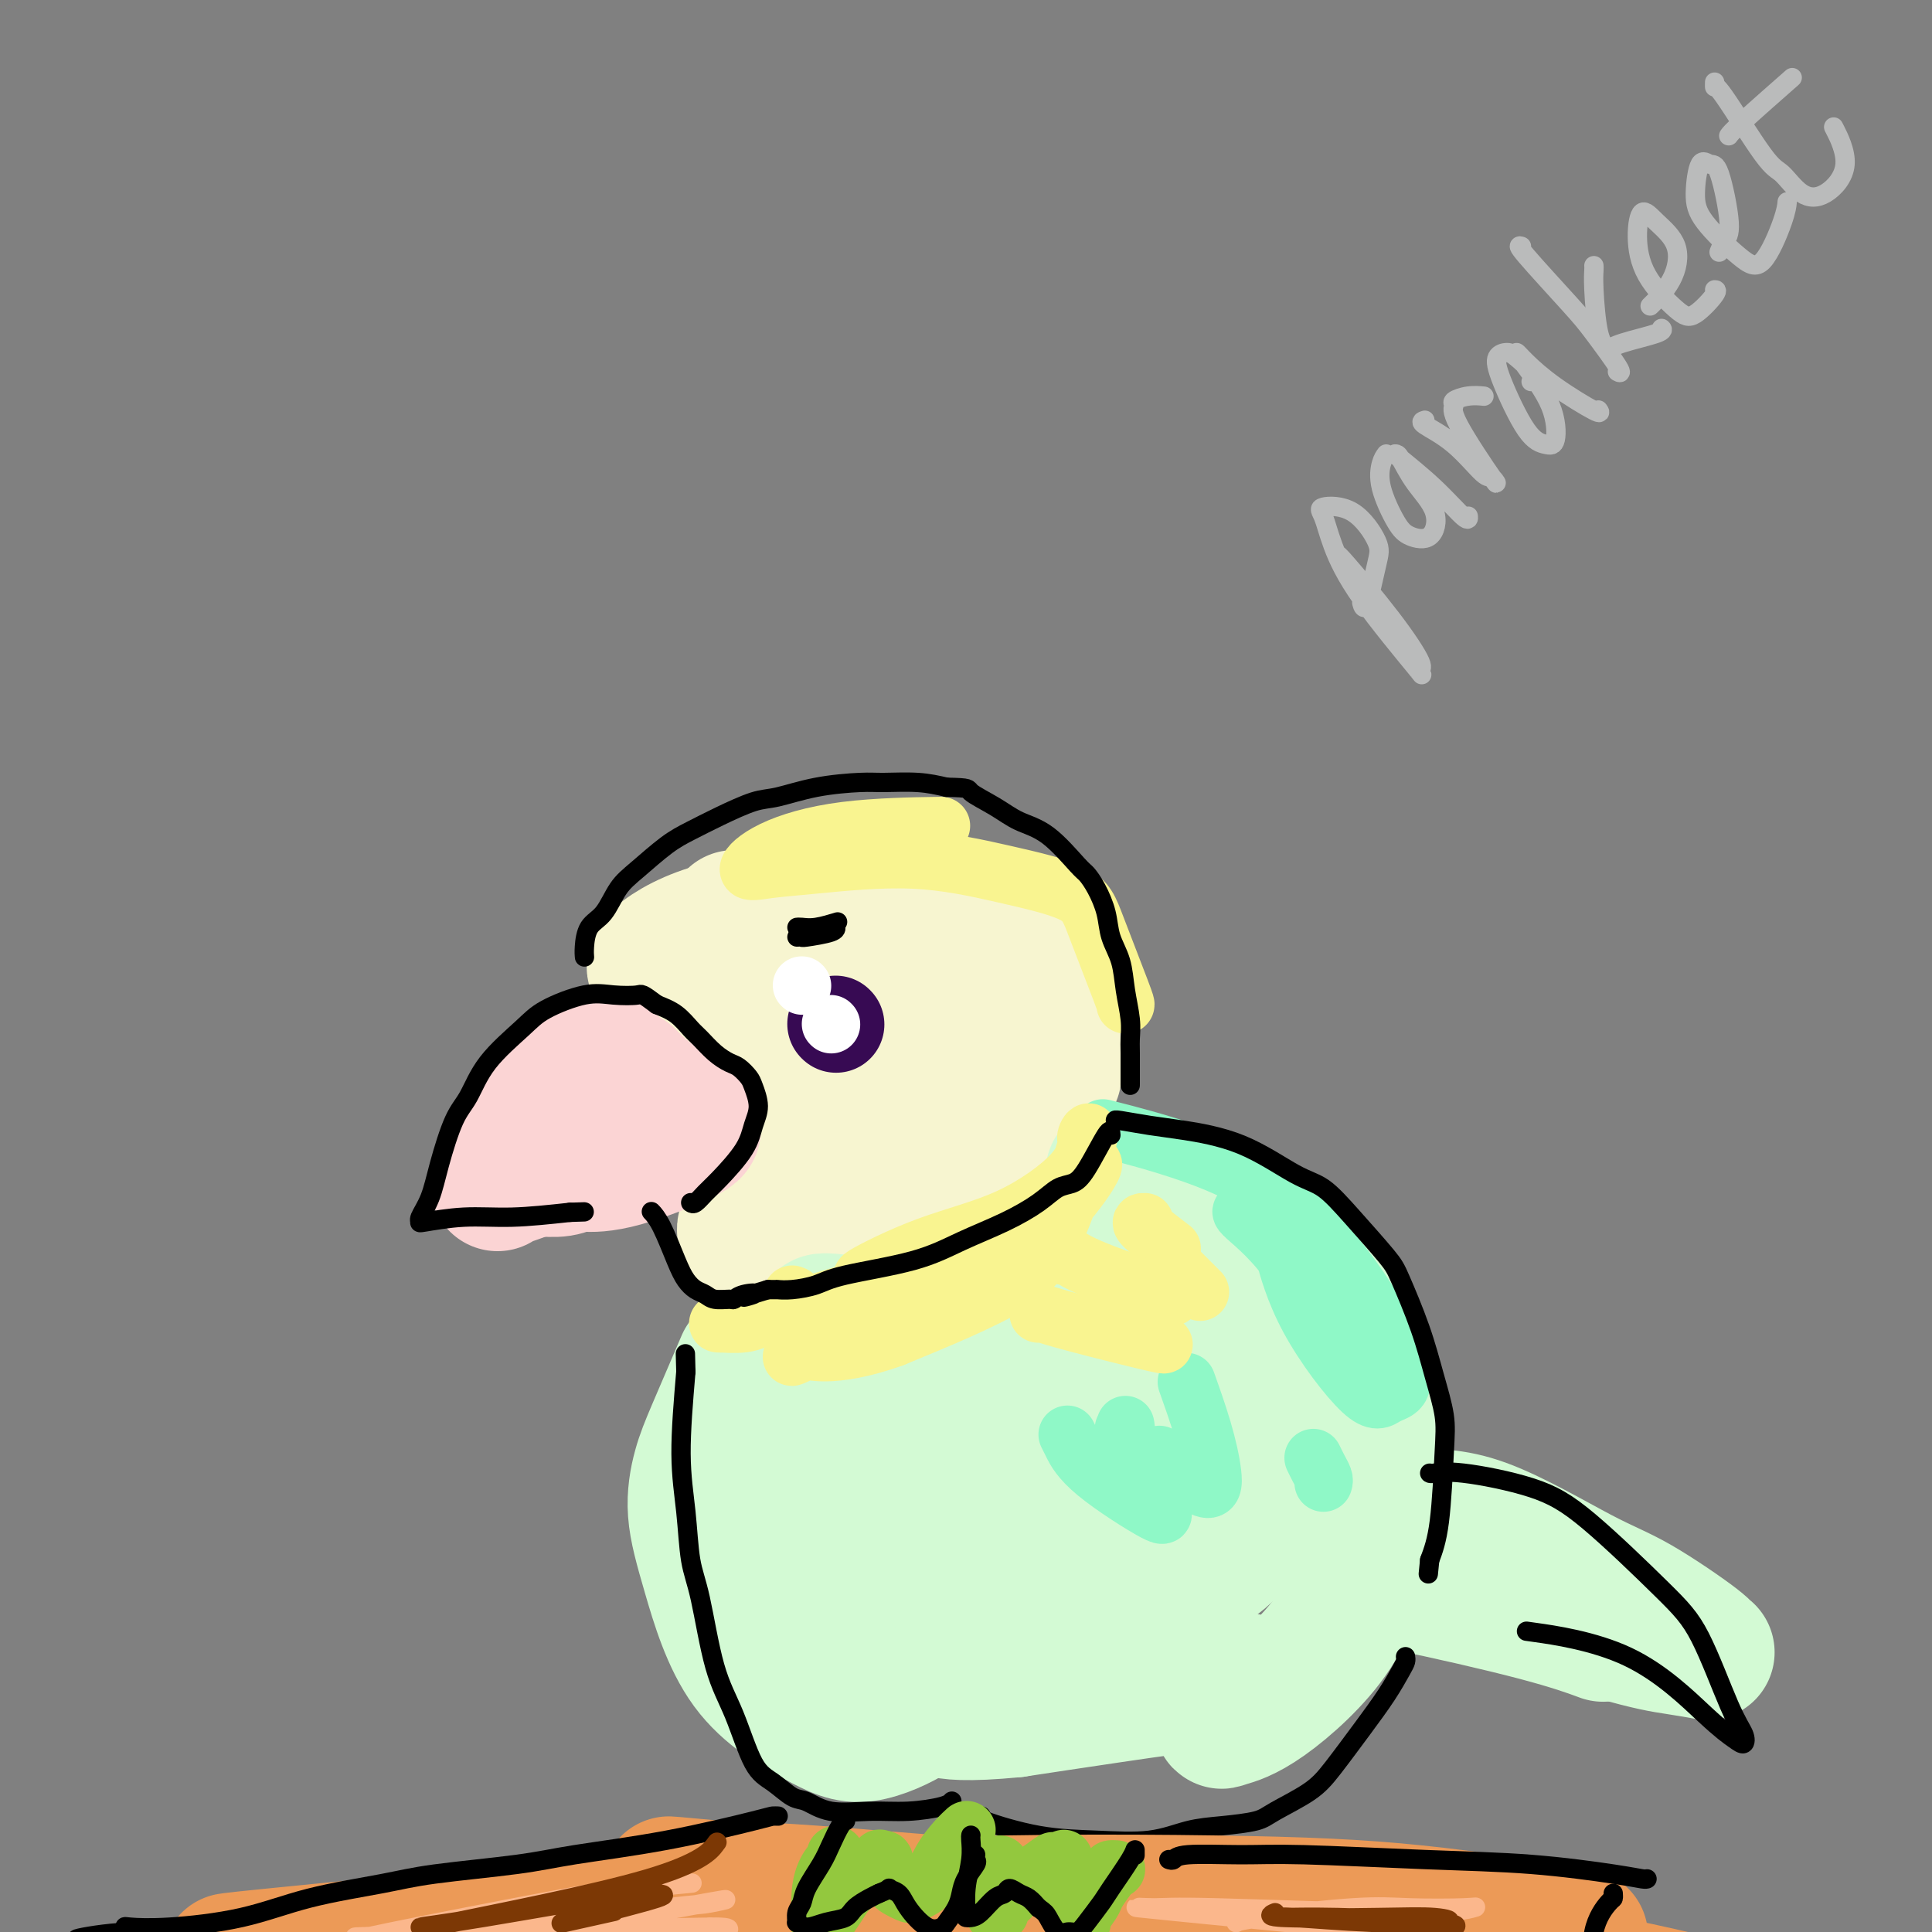 <svg viewBox='0 0 400 400' version='1.1' xmlns='http://www.w3.org/2000/svg' xmlns:xlink='http://www.w3.org/1999/xlink'><rect x="0" y="0" width="400" height="400" fill="#808080" stroke="none"/><g fill='none' stroke='rgb(254,232,89)' stroke-width='4' stroke-linecap='round' stroke-linejoin='round'><path d='M191,234c0.097,0.127 0.195,0.254 0,0c-0.195,-0.254 -0.681,-0.889 1,-1c1.681,-0.111 5.529,0.301 6,3c0.471,2.699 -2.434,7.683 -6,10c-3.566,2.317 -7.791,1.965 -11,-1c-3.209,-2.965 -5.401,-8.545 -6,-13c-0.599,-4.455 0.395,-7.786 5,-11c4.605,-3.214 12.823,-6.312 19,-5c6.177,1.312 10.314,7.033 10,15c-0.314,7.967 -5.080,18.179 -10,24c-4.920,5.821 -9.995,7.250 -16,7c-6.005,-0.250 -12.939,-2.181 -15,-8c-2.061,-5.819 0.753,-15.528 6,-22c5.247,-6.472 12.928,-9.706 16,-11c3.072,-1.294 1.536,-0.647 0,0'/></g>
<g fill='none' stroke='rgb(247,245,208)' stroke-width='28' stroke-linecap='round' stroke-linejoin='round'><path d='M194,227c-0.925,0.297 -1.850,0.594 0,0c1.850,-0.594 6.476,-2.078 11,-3c4.524,-0.922 8.945,-1.282 11,2c2.055,3.282 1.744,10.204 -2,15c-3.744,4.796 -10.923,7.464 -18,9c-7.077,1.536 -14.054,1.939 -19,-1c-4.946,-2.939 -7.861,-9.221 -8,-15c-0.139,-5.779 2.499,-11.054 10,-18c7.501,-6.946 19.866,-15.562 26,-19c6.134,-3.438 6.038,-1.696 6,-1c-0.038,0.696 -0.019,0.348 0,0'/><path d='M174,245c0.442,-0.289 0.884,-0.577 0,0c-0.884,0.577 -3.093,2.021 -6,-1c-2.907,-3.021 -6.514,-10.506 -6,-18c0.514,-7.494 5.147,-14.998 7,-18c1.853,-3.002 0.927,-1.501 0,0'/><path d='M201,203c0.546,-0.222 1.091,-0.443 -1,1c-2.091,1.443 -6.819,4.551 -11,5c-4.181,0.449 -7.817,-1.760 -10,-3c-2.183,-1.240 -2.914,-1.509 -2,-3c0.914,-1.491 3.472,-4.204 9,-6c5.528,-1.796 14.027,-2.676 19,-3c4.973,-0.324 6.421,-0.093 7,0c0.579,0.093 0.290,0.046 0,0'/><path d='M209,203c-0.005,0.072 -0.010,0.144 0,0c0.010,-0.144 0.036,-0.503 -1,-1c-1.036,-0.497 -3.133,-1.133 -5,-2c-1.867,-0.867 -3.503,-1.964 -7,-5c-3.497,-3.036 -8.856,-8.010 -11,-10c-2.144,-1.990 -1.072,-0.995 0,0'/><path d='M152,190c-2.193,3.419 -4.385,6.839 -6,10c-1.615,3.161 -2.651,6.064 -1,8c1.651,1.936 5.989,2.905 9,3c3.011,0.095 4.697,-0.683 10,-3c5.303,-2.317 14.225,-6.174 20,-9c5.775,-2.826 8.404,-4.621 12,-5c3.596,-0.379 8.160,0.658 11,2c2.840,1.342 3.955,2.990 4,6c0.045,3.010 -0.982,7.381 -2,14c-1.018,6.619 -2.029,15.485 -3,21c-0.971,5.515 -1.904,7.679 -2,10c-0.096,2.321 0.644,4.797 -3,7c-3.644,2.203 -11.673,4.132 -19,5c-7.327,0.868 -13.950,0.677 -18,0c-4.050,-0.677 -5.525,-1.838 -7,-3'/><path d='M157,256c-4.391,-0.801 -2.870,-1.304 -1,-6c1.870,-4.696 4.089,-13.584 6,-20c1.911,-6.416 3.515,-10.359 5,-14c1.485,-3.641 2.852,-6.982 3,-9c0.148,-2.018 -0.924,-2.715 -1,-3c-0.076,-0.285 0.843,-0.159 -3,0c-3.843,0.159 -12.448,0.351 -18,0c-5.552,-0.351 -8.051,-1.246 -10,-2c-1.949,-0.754 -3.348,-1.368 -2,-3c1.348,-1.632 5.443,-4.283 11,-6c5.557,-1.717 12.575,-2.502 21,-2c8.425,0.502 18.258,2.289 25,4c6.742,1.711 10.395,3.345 14,5c3.605,1.655 7.163,3.330 9,4c1.837,0.670 1.953,0.334 2,3c0.047,2.666 0.023,8.333 0,14'/><path d='M218,221c0.333,2.833 0.167,1.417 0,0'/></g>
<g fill='none' stroke='rgb(251,212,212)' stroke-width='28' stroke-linecap='round' stroke-linejoin='round'><path d='M125,219c0.166,-0.136 0.332,-0.271 0,0c-0.332,0.271 -1.161,0.949 -4,3c-2.839,2.051 -7.687,5.475 -10,7c-2.313,1.525 -2.089,1.150 -2,1c0.089,-0.150 0.045,-0.075 0,0'/><path d='M103,245c0.006,0.038 0.012,0.077 0,0c-0.012,-0.077 -0.042,-0.269 2,-1c2.042,-0.731 6.156,-2.000 10,-4c3.844,-2.000 7.420,-4.731 9,-6c1.580,-1.269 1.166,-1.077 1,-1c-0.166,0.077 -0.083,0.038 0,0'/><path d='M130,223c0.035,0.046 0.069,0.092 1,1c0.931,0.908 2.758,2.678 5,4c2.242,1.322 4.899,2.197 6,3c1.101,0.803 0.647,1.535 1,2c0.353,0.465 1.512,0.664 -1,2c-2.512,1.336 -8.697,3.808 -13,5c-4.303,1.192 -6.726,1.104 -8,1c-1.274,-0.104 -1.399,-0.224 -2,0c-0.601,0.224 -1.678,0.792 -3,1c-1.322,0.208 -2.891,0.056 -4,0c-1.109,-0.056 -1.760,-0.015 -2,0c-0.240,0.015 -0.069,0.004 0,0c0.069,-0.004 0.034,-0.002 0,0'/></g>
<g fill='none' stroke='rgb(211,250,212)' stroke-width='28' stroke-linecap='round' stroke-linejoin='round'><path d='M242,257c0.111,0.222 0.222,0.444 0,0c-0.222,-0.444 -0.778,-1.556 -1,-2c-0.222,-0.444 -0.111,-0.222 0,0'/><path d='M231,243c-0.480,-0.199 -0.959,-0.398 0,0c0.959,0.398 3.357,1.392 7,5c3.643,3.608 8.532,9.828 11,13c2.468,3.172 2.517,3.294 3,6c0.483,2.706 1.401,7.994 1,11c-0.401,3.006 -2.122,3.730 -4,5c-1.878,1.270 -3.912,3.088 -5,4c-1.088,0.912 -1.229,0.920 -2,2c-0.771,1.080 -2.171,3.231 1,4c3.171,0.769 10.912,0.154 16,0c5.088,-0.154 7.524,0.151 10,0c2.476,-0.151 4.993,-0.757 6,-1c1.007,-0.243 0.503,-0.121 0,0'/><path d='M240,247c0.456,0.499 0.913,0.998 1,1c0.087,0.002 -0.195,-0.492 3,1c3.195,1.492 9.869,4.972 15,8c5.131,3.028 8.721,5.605 13,9c4.279,3.395 9.248,7.606 11,17c1.752,9.394 0.287,23.969 -1,34c-1.287,10.031 -2.394,15.516 -6,21c-3.606,5.484 -9.709,10.965 -14,14c-4.291,3.035 -6.770,3.624 -8,4c-1.230,0.376 -1.212,0.539 -1,0c0.212,-0.539 0.617,-1.782 2,-3c1.383,-1.218 3.743,-2.412 5,-3c1.257,-0.588 1.409,-0.570 1,-1c-0.409,-0.430 -1.379,-1.308 -7,-1c-5.621,0.308 -15.892,1.802 -24,3c-8.108,1.198 -14.054,2.099 -20,3'/><path d='M210,354c-10.143,0.988 -13.500,0.458 -15,0c-1.500,-0.458 -1.143,-0.845 -1,-1c0.143,-0.155 0.071,-0.077 0,0'/><path d='M184,330c-0.069,-0.251 -0.138,-0.502 0,0c0.138,0.502 0.482,1.756 0,-1c-0.482,-2.756 -1.789,-9.522 -3,-15c-1.211,-5.478 -2.326,-9.667 -3,-12c-0.674,-2.333 -0.907,-2.809 -1,-3c-0.093,-0.191 -0.047,-0.095 0,0'/><path d='M168,289c0.103,0.020 0.206,0.040 0,0c-0.206,-0.040 -0.723,-0.139 0,1c0.723,1.139 2.684,3.516 5,12c2.316,8.484 4.985,23.074 7,31c2.015,7.926 3.374,9.187 7,12c3.626,2.813 9.518,7.177 16,4c6.482,-3.177 13.553,-13.894 18,-21c4.447,-7.106 6.271,-10.602 7,-12c0.729,-1.398 0.365,-0.699 0,0'/><path d='M199,294c-0.147,-0.082 -0.294,-0.164 -1,0c-0.706,0.164 -1.972,0.572 -3,0c-1.028,-0.572 -1.819,-2.126 3,-7c4.819,-4.874 15.249,-13.067 21,-17c5.751,-3.933 6.822,-3.606 8,-4c1.178,-0.394 2.461,-1.508 1,-1c-1.461,0.508 -5.667,2.639 -12,5c-6.333,2.361 -14.793,4.954 -19,6c-4.207,1.046 -4.162,0.547 -3,0c1.162,-0.547 3.440,-1.142 9,-2c5.560,-0.858 14.403,-1.980 19,-2c4.597,-0.020 4.950,1.061 5,2c0.050,0.939 -0.203,1.736 -2,3c-1.797,1.264 -5.138,2.994 -11,3c-5.862,0.006 -14.246,-1.713 -21,-3c-6.754,-1.287 -11.877,-2.144 -17,-3'/><path d='M176,274c-7.092,-0.964 -5.822,-0.374 -6,0c-0.178,0.374 -1.802,0.531 -3,5c-1.198,4.469 -1.969,13.251 -3,24c-1.031,10.749 -2.323,23.467 -2,32c0.323,8.533 2.262,12.883 4,16c1.738,3.117 3.274,5.001 6,3c2.726,-2.001 6.642,-7.886 10,-13c3.358,-5.114 6.156,-9.458 13,-17c6.844,-7.542 17.732,-18.284 26,-24c8.268,-5.716 13.914,-6.407 20,-7c6.086,-0.593 12.611,-1.088 14,5c1.389,6.088 -2.360,18.758 -6,26c-3.640,7.242 -7.172,9.054 -11,11c-3.828,1.946 -7.954,4.024 -10,3c-2.046,-1.024 -2.013,-5.150 2,-10c4.013,-4.850 12.007,-10.425 20,-16'/><path d='M250,312c5.326,-3.341 8.640,-3.694 9,-1c0.360,2.694 -2.233,8.433 -7,12c-4.767,3.567 -11.706,4.960 -14,1c-2.294,-3.960 0.059,-13.274 1,-17c0.941,-3.726 0.471,-1.863 0,0'/><path d='M279,309c-0.209,-0.097 -0.417,-0.194 0,0c0.417,0.194 1.460,0.677 2,1c0.540,0.323 0.578,0.484 1,1c0.422,0.516 1.228,1.385 3,2c1.772,0.615 4.511,0.974 8,1c3.489,0.026 7.729,-0.280 14,2c6.271,2.280 14.575,7.148 20,10c5.425,2.852 7.973,3.690 12,6c4.027,2.310 9.533,6.094 12,8c2.467,1.906 1.897,1.935 2,2c0.103,0.065 0.881,0.167 0,0c-0.881,-0.167 -3.422,-0.601 -6,-1c-2.578,-0.399 -5.194,-0.761 -13,-3c-7.806,-2.239 -20.802,-6.354 -26,-8c-5.198,-1.646 -2.599,-0.823 0,0'/><path d='M279,326c-0.252,-0.077 -0.504,-0.153 1,0c1.504,0.153 4.764,0.536 12,2c7.236,1.464 18.448,4.010 26,6c7.552,1.990 11.443,3.426 13,4c1.557,0.574 0.778,0.287 0,0'/><path d='M217,348c0.119,0.030 0.238,0.059 -1,0c-1.238,-0.059 -3.832,-0.208 -6,0c-2.168,0.208 -3.910,0.773 -7,0c-3.090,-0.773 -7.528,-2.883 -12,-5c-4.472,-2.117 -8.978,-4.242 -12,-6c-3.022,-1.758 -4.561,-3.148 -7,-6c-2.439,-2.852 -5.777,-7.167 -8,-13c-2.223,-5.833 -3.329,-13.186 -4,-18c-0.671,-4.814 -0.906,-7.090 -1,-8c-0.094,-0.910 -0.047,-0.455 0,0'/><path d='M154,282c-2.240,5.214 -4.481,10.428 -6,14c-1.519,3.572 -2.317,5.501 -3,8c-0.683,2.499 -1.252,5.566 -1,9c0.252,3.434 1.324,7.233 3,13c1.676,5.767 3.955,13.500 8,19c4.045,5.500 9.857,8.766 14,11c4.143,2.234 6.617,3.434 10,3c3.383,-0.434 7.676,-2.503 10,-4c2.324,-1.497 2.678,-2.423 1,-3c-1.678,-0.577 -5.388,-0.804 -10,-2c-4.612,-1.196 -10.126,-3.360 -14,-6c-3.874,-2.640 -6.107,-5.754 -7,-7c-0.893,-1.246 -0.447,-0.623 0,0'/></g>
<g fill='none' stroke='rgb(143,248,199)' stroke-width='12' stroke-linecap='round' stroke-linejoin='round'><path d='M230,234c-1.436,-0.364 -2.873,-0.728 0,0c2.873,0.728 10.054,2.548 17,5c6.946,2.452 13.656,5.534 20,11c6.344,5.466 12.321,13.315 16,19c3.679,5.685 5.058,9.207 6,12c0.942,2.793 1.446,4.859 1,6c-0.446,1.141 -1.843,1.358 -3,2c-1.157,0.642 -2.073,1.708 -5,-1c-2.927,-2.708 -7.865,-9.191 -11,-15c-3.135,-5.809 -4.467,-10.946 -5,-13c-0.533,-2.054 -0.266,-1.027 0,0'/><path d='M258,251c-0.863,-0.286 -1.726,-0.571 0,1c1.726,1.571 6.042,5.000 10,11c3.958,6.000 7.560,14.571 9,18c1.440,3.429 0.720,1.714 0,0'/><path d='M274,307c0.083,-0.256 0.167,-0.512 0,-1c-0.167,-0.488 -0.583,-1.208 -1,-2c-0.417,-0.792 -0.833,-1.655 -1,-2c-0.167,-0.345 -0.083,-0.173 0,0'/><path d='M246,287c-0.280,-0.783 -0.560,-1.567 0,0c0.560,1.567 1.959,5.483 3,9c1.041,3.517 1.722,6.633 2,9c0.278,2.367 0.152,3.983 -2,3c-2.152,-0.983 -6.329,-4.567 -8,-6c-1.671,-1.433 -0.835,-0.717 0,0'/><path d='M233,295c0.101,0.540 0.202,1.079 0,1c-0.202,-0.079 -0.708,-0.778 0,1c0.708,1.778 2.628,6.033 4,9c1.372,2.967 2.196,4.648 3,6c0.804,1.352 1.588,2.376 -1,1c-2.588,-1.376 -8.549,-5.152 -12,-8c-3.451,-2.848 -4.391,-4.767 -5,-6c-0.609,-1.233 -0.888,-1.781 -1,-2c-0.112,-0.219 -0.056,-0.110 0,0'/></g>
<g fill='none' stroke='rgb(249,244,144)' stroke-width='12' stroke-linecap='round' stroke-linejoin='round'><path d='M226,241c0.294,-0.070 0.587,-0.139 0,1c-0.587,1.139 -2.055,3.487 -5,7c-2.945,3.513 -7.367,8.191 -14,11c-6.633,2.809 -15.478,3.750 -20,4c-4.522,0.250 -4.722,-0.192 -6,0c-1.278,0.192 -3.635,1.018 -2,0c1.635,-1.018 7.261,-3.880 13,-6c5.739,-2.120 11.589,-3.498 17,-6c5.411,-2.502 10.383,-6.127 13,-9c2.617,-2.873 2.880,-4.992 3,-6c0.120,-1.008 0.097,-0.904 0,-1c-0.097,-0.096 -0.269,-0.393 0,-1c0.269,-0.607 0.979,-1.523 0,2c-0.979,3.523 -3.648,11.487 -6,17c-2.352,5.513 -4.386,8.575 -10,12c-5.614,3.425 -14.807,7.212 -24,11'/><path d='M185,277c-6.656,2.420 -11.296,2.970 -14,3c-2.704,0.030 -3.470,-0.462 -5,0c-1.530,0.462 -3.822,1.876 0,0c3.822,-1.876 13.760,-7.044 19,-10c5.240,-2.956 5.783,-3.702 6,-4c0.217,-0.298 0.109,-0.149 0,0'/><path d='M237,253c-0.556,-0.022 -1.111,-0.044 0,1c1.111,1.044 3.889,3.156 5,4c1.111,0.844 0.556,0.422 0,0'/><path d='M243,262c-0.022,-0.022 -0.044,-0.044 1,1c1.044,1.044 3.156,3.156 4,4c0.844,0.844 0.422,0.422 0,0'/><path d='M220,260c0.161,-0.190 0.321,-0.381 1,0c0.679,0.381 1.875,1.333 6,3c4.125,1.667 11.179,4.048 14,5c2.821,0.952 1.411,0.476 0,0'/><path d='M215,272c0.107,-0.105 0.214,-0.211 1,0c0.786,0.211 2.252,0.737 7,2c4.748,1.263 12.778,3.263 16,4c3.222,0.737 1.635,0.211 1,0c-0.635,-0.211 -0.317,-0.105 0,0'/><path d='M164,268c0.456,0.144 0.911,0.288 0,1c-0.911,0.712 -3.189,1.992 -5,3c-1.811,1.008 -3.157,1.744 -5,2c-1.843,0.256 -4.185,0.032 -5,0c-0.815,-0.032 -0.102,0.127 1,0c1.102,-0.127 2.594,-0.539 5,-1c2.406,-0.461 5.725,-0.970 13,-3c7.275,-2.030 18.507,-5.580 23,-7c4.493,-1.420 2.246,-0.710 0,0'/><path d='M233,208c0.075,0.017 0.149,0.035 -1,-3c-1.149,-3.035 -3.522,-9.122 -5,-13c-1.478,-3.878 -2.060,-5.548 -5,-7c-2.940,-1.452 -8.237,-2.687 -14,-4c-5.763,-1.313 -11.991,-2.703 -19,-3c-7.009,-0.297 -14.800,0.499 -20,1c-5.200,0.501 -7.811,0.709 -10,1c-2.189,0.291 -3.957,0.666 -4,0c-0.043,-0.666 1.638,-2.375 5,-4c3.362,-1.625 8.405,-3.168 15,-4c6.595,-0.832 14.741,-0.952 18,-1c3.259,-0.048 1.629,-0.024 0,0'/></g>
<g fill='none' stroke='rgb(55,10,83)' stroke-width='20' stroke-linecap='round' stroke-linejoin='round'><path d='M173,212c0.000,0.000 0.100,0.100 0.1,0.1'/></g>
<g fill='none' stroke='rgb(255,255,255)' stroke-width='12' stroke-linecap='round' stroke-linejoin='round'><path d='M166,204c0.000,0.000 0.100,0.100 0.1,0.1'/><path d='M172,212c0.000,0.000 0.100,0.100 0.1,0.1'/></g>
<g fill='none' stroke='rgb(0,0,0)' stroke-width='4' stroke-linecap='round' stroke-linejoin='round'><path d='M165,194c0.453,-0.022 0.906,-0.045 1,0c0.094,0.045 -0.171,0.156 1,0c1.171,-0.156 3.777,-0.581 5,-1c1.223,-0.419 1.064,-0.834 1,-1c-0.064,-0.166 -0.032,-0.083 0,0'/><path d='M173,191c0.370,-0.113 0.740,-0.226 0,0c-0.740,0.226 -2.590,0.793 -4,1c-1.410,0.207 -2.380,0.056 -3,0c-0.620,-0.056 -0.892,-0.016 -1,0c-0.108,0.016 -0.054,0.008 0,0'/><path d='M121,198c0.011,0.120 0.022,0.241 0,0c-0.022,-0.241 -0.077,-0.842 0,-2c0.077,-1.158 0.284,-2.873 1,-4c0.716,-1.127 1.940,-1.666 3,-3c1.060,-1.334 1.957,-3.462 3,-5c1.043,-1.538 2.232,-2.486 4,-4c1.768,-1.514 4.115,-3.595 6,-5c1.885,-1.405 3.308,-2.134 5,-3c1.692,-0.866 3.653,-1.868 6,-3c2.347,-1.132 5.079,-2.394 7,-3c1.921,-0.606 3.030,-0.555 5,-1c1.970,-0.445 4.801,-1.384 8,-2c3.199,-0.616 6.765,-0.907 9,-1c2.235,-0.093 3.140,0.014 5,0c1.860,-0.014 4.674,-0.147 7,0c2.326,0.147 4.163,0.573 6,1'/><path d='M196,163c5.068,0.087 4.237,0.303 5,1c0.763,0.697 3.121,1.873 5,3c1.879,1.127 3.280,2.204 5,3c1.720,0.796 3.760,1.310 6,3c2.240,1.690 4.679,4.555 6,6c1.321,1.445 1.524,1.469 2,2c0.476,0.531 1.227,1.568 2,3c0.773,1.432 1.570,3.261 2,5c0.430,1.739 0.493,3.390 1,5c0.507,1.610 1.456,3.179 2,5c0.544,1.821 0.682,3.894 1,6c0.318,2.106 0.817,4.247 1,6c0.183,1.753 0.049,3.119 0,4c-0.049,0.881 -0.013,1.276 0,3c0.013,1.724 0.004,4.778 0,6c-0.004,1.222 -0.002,0.611 0,0'/><path d='M230,235c-0.042,-0.705 -0.084,-1.410 -1,0c-0.916,1.410 -2.706,4.936 -4,7c-1.294,2.064 -2.093,2.666 -3,3c-0.907,0.334 -1.921,0.399 -3,1c-1.079,0.601 -2.224,1.736 -4,3c-1.776,1.264 -4.182,2.657 -7,4c-2.818,1.343 -6.049,2.637 -9,4c-2.951,1.363 -5.621,2.796 -10,4c-4.379,1.204 -10.466,2.179 -14,3c-3.534,0.821 -4.515,1.488 -6,2c-1.485,0.512 -3.473,0.869 -5,1c-1.527,0.131 -2.594,0.035 -3,0c-0.406,-0.035 -0.150,-0.009 0,0c0.150,0.009 0.194,0.003 0,0c-0.194,-0.003 -0.627,-0.001 -1,0c-0.373,0.001 -0.687,0.000 -1,0'/><path d='M159,267c-8.170,2.409 -4.094,1.431 -3,1c1.094,-0.431 -0.795,-0.315 -2,0c-1.205,0.315 -1.726,0.828 -2,1c-0.274,0.172 -0.300,0.002 -1,0c-0.700,-0.002 -2.073,0.162 -3,0c-0.927,-0.162 -1.406,-0.652 -2,-1c-0.594,-0.348 -1.301,-0.556 -2,-1c-0.699,-0.444 -1.389,-1.124 -2,-2c-0.611,-0.876 -1.145,-1.947 -2,-4c-0.855,-2.053 -2.033,-5.086 -3,-7c-0.967,-1.914 -1.722,-2.708 -2,-3c-0.278,-0.292 -0.079,-0.084 0,0c0.079,0.084 0.040,0.042 0,0'/><path d='M143,249c0.250,0.175 0.500,0.350 1,0c0.500,-0.350 1.249,-1.226 2,-2c0.751,-0.774 1.505,-1.447 3,-3c1.495,-1.553 3.733,-3.987 5,-6c1.267,-2.013 1.563,-3.604 2,-5c0.437,-1.396 1.016,-2.597 1,-4c-0.016,-1.403 -0.626,-3.008 -1,-4c-0.374,-0.992 -0.513,-1.372 -1,-2c-0.487,-0.628 -1.323,-1.504 -2,-2c-0.677,-0.496 -1.195,-0.612 -2,-1c-0.805,-0.388 -1.898,-1.049 -3,-2c-1.102,-0.951 -2.213,-2.193 -3,-3c-0.787,-0.807 -1.250,-1.179 -2,-2c-0.750,-0.821 -1.786,-2.092 -3,-3c-1.214,-0.908 -2.607,-1.454 -4,-2'/><path d='M136,208c-3.299,-2.474 -3.047,-2.160 -4,-2c-0.953,0.160 -3.112,0.164 -5,0c-1.888,-0.164 -3.506,-0.497 -6,0c-2.494,0.497 -5.864,1.826 -8,3c-2.136,1.174 -3.037,2.195 -5,4c-1.963,1.805 -4.987,4.394 -7,7c-2.013,2.606 -3.016,5.231 -4,7c-0.984,1.769 -1.948,2.684 -3,5c-1.052,2.316 -2.193,6.033 -3,9c-0.807,2.967 -1.279,5.183 -2,7c-0.721,1.817 -1.689,3.234 -2,4c-0.311,0.766 0.035,0.882 0,1c-0.035,0.118 -0.453,0.238 1,0c1.453,-0.238 4.776,-0.833 8,-1c3.224,-0.167 6.350,0.095 10,0c3.650,-0.095 7.825,-0.548 12,-1'/><path d='M118,251c5.167,-0.167 2.583,-0.083 0,0'/><path d='M231,232c-0.121,-0.095 -0.242,-0.191 1,0c1.242,0.191 3.846,0.667 6,1c2.154,0.333 3.857,0.521 7,1c3.143,0.479 7.724,1.248 12,3c4.276,1.752 8.246,4.487 11,6c2.754,1.513 4.292,1.804 6,3c1.708,1.196 3.588,3.296 6,6c2.412,2.704 5.358,6.010 7,8c1.642,1.990 1.982,2.663 3,5c1.018,2.337 2.715,6.339 4,10c1.285,3.661 2.156,6.981 3,10c0.844,3.019 1.659,5.737 2,8c0.341,2.263 0.207,4.071 0,8c-0.207,3.929 -0.488,9.980 -1,14c-0.512,4.020 -1.256,6.010 -2,8'/><path d='M296,323c-0.500,5.000 -0.250,2.500 0,0'/><path d='M296,305c0.099,0.061 0.198,0.121 1,0c0.802,-0.121 2.305,-0.425 6,0c3.695,0.425 9.580,1.579 14,3c4.420,1.421 7.374,3.108 12,7c4.626,3.892 10.925,9.989 15,14c4.075,4.011 5.924,5.935 8,10c2.076,4.065 4.377,10.272 6,14c1.623,3.728 2.569,4.976 3,6c0.431,1.024 0.347,1.822 0,2c-0.347,0.178 -0.958,-0.264 -2,-1c-1.042,-0.736 -2.517,-1.764 -6,-5c-3.483,-3.236 -8.976,-8.679 -16,-12c-7.024,-3.321 -15.578,-4.520 -19,-5c-3.422,-0.480 -1.711,-0.240 0,0'/><path d='M291,343c0.052,0.306 0.103,0.612 0,1c-0.103,0.388 -0.362,0.858 -1,2c-0.638,1.142 -1.655,2.957 -3,5c-1.345,2.043 -3.017,4.316 -5,7c-1.983,2.684 -4.275,5.780 -6,8c-1.725,2.220 -2.882,3.563 -5,5c-2.118,1.437 -5.198,2.967 -7,4c-1.802,1.033 -2.325,1.569 -4,2c-1.675,0.431 -4.500,0.755 -7,1c-2.500,0.245 -4.675,0.409 -7,1c-2.325,0.591 -4.801,1.608 -8,2c-3.199,0.392 -7.119,0.157 -11,0c-3.881,-0.157 -7.721,-0.238 -12,-1c-4.279,-0.762 -8.998,-2.205 -11,-3c-2.002,-0.795 -1.286,-0.941 -1,-1c0.286,-0.059 0.143,-0.029 0,0'/><path d='M197,373c0.064,-0.082 0.129,-0.164 0,0c-0.129,0.164 -0.450,0.573 -2,1c-1.550,0.427 -4.329,0.874 -7,1c-2.671,0.126 -5.235,-0.067 -8,0c-2.765,0.067 -5.730,0.393 -8,0c-2.270,-0.393 -3.846,-1.506 -5,-2c-1.154,-0.494 -1.887,-0.371 -3,-1c-1.113,-0.629 -2.605,-2.012 -4,-3c-1.395,-0.988 -2.692,-1.582 -4,-4c-1.308,-2.418 -2.626,-6.659 -4,-10c-1.374,-3.341 -2.803,-5.781 -4,-10c-1.197,-4.219 -2.160,-10.216 -3,-14c-0.840,-3.784 -1.555,-5.354 -2,-8c-0.445,-2.646 -0.620,-6.366 -1,-10c-0.380,-3.634 -0.966,-7.181 -1,-12c-0.034,-4.819 0.483,-10.909 1,-17'/><path d='M142,284c-0.167,-6.500 -0.083,-3.250 0,0'/></g>
<g fill='none' stroke='rgb(236,154,87)' stroke-width='28' stroke-linecap='round' stroke-linejoin='round'><path d='M233,398c1.279,-0.244 2.558,-0.489 0,0c-2.558,0.489 -8.954,1.710 -17,2c-8.046,0.290 -17.743,-0.353 -32,-1c-14.257,-0.647 -33.076,-1.299 -48,-1c-14.924,0.299 -25.954,1.549 -40,3c-14.046,1.451 -31.109,3.103 -40,4c-8.891,0.897 -9.610,1.038 -8,1c1.610,-0.038 5.549,-0.255 15,-1c9.451,-0.745 24.415,-2.018 44,-4c19.585,-1.982 43.792,-4.674 70,-6c26.208,-1.326 54.418,-1.285 74,-1c19.582,0.285 30.537,0.814 42,2c11.463,1.186 23.433,3.029 29,4c5.567,0.971 4.729,1.069 5,1c0.271,-0.069 1.649,-0.305 -8,-1c-9.649,-0.695 -30.324,-1.847 -51,-3'/><path d='M268,397c-18.222,-0.805 -34.279,-0.816 -57,0c-22.721,0.816 -52.108,2.460 -70,4c-17.892,1.540 -24.291,2.976 -32,4c-7.709,1.024 -16.728,1.637 -13,2c3.728,0.363 20.204,0.474 35,0c14.796,-0.474 27.914,-1.535 53,-2c25.086,-0.465 62.141,-0.333 86,0c23.859,0.333 34.521,0.868 48,3c13.479,2.132 29.774,5.860 38,8c8.226,2.140 8.382,2.692 9,3c0.618,0.308 1.697,0.371 -8,0c-9.697,-0.371 -30.170,-1.177 -46,-2c-15.830,-0.823 -27.016,-1.664 -43,-3c-15.984,-1.336 -36.765,-3.167 -51,-4c-14.235,-0.833 -21.924,-0.666 -30,-1c-8.076,-0.334 -16.538,-1.167 -25,-2'/><path d='M162,407c-33.287,-2.518 -15.004,-2.813 -9,-3c6.004,-0.187 -0.269,-0.267 -2,-1c-1.731,-0.733 1.082,-2.119 7,-3c5.918,-0.881 14.941,-1.255 26,-1c11.059,0.255 24.155,1.140 34,2c9.845,0.860 16.441,1.696 25,2c8.559,0.304 19.081,0.077 25,0c5.919,-0.077 7.234,-0.005 8,0c0.766,0.005 0.982,-0.057 1,0c0.018,0.057 -0.162,0.233 -4,0c-3.838,-0.233 -11.333,-0.875 -19,-2c-7.667,-1.125 -15.505,-2.732 -26,-4c-10.495,-1.268 -23.648,-2.195 -34,-3c-10.352,-0.805 -17.902,-1.486 -25,-2c-7.098,-0.514 -13.742,-0.861 -17,-1c-3.258,-0.139 -3.129,-0.069 -3,0'/><path d='M149,391c-19.973,-1.850 -6.404,-0.473 -1,0c5.404,0.473 2.644,0.044 2,0c-0.644,-0.044 0.827,0.297 5,1c4.173,0.703 11.046,1.768 17,2c5.954,0.232 10.988,-0.369 18,0c7.012,0.369 16.003,1.707 25,3c8.997,1.293 17.999,2.540 25,3c7.001,0.460 12.000,0.131 14,0c2.000,-0.131 1.000,-0.066 0,0'/></g>
<g fill='none' stroke='rgb(147,200,62)' stroke-width='12' stroke-linecap='round' stroke-linejoin='round'><path d='M207,386c0.116,0.906 0.232,1.812 0,3c-0.232,1.188 -0.811,2.657 -1,4c-0.189,1.343 0.013,2.560 0,3c-0.013,0.440 -0.240,0.102 0,0c0.240,-0.102 0.949,0.033 1,0c0.051,-0.033 -0.555,-0.235 0,-1c0.555,-0.765 2.273,-2.092 3,-3c0.727,-0.908 0.465,-1.398 1,-2c0.535,-0.602 1.867,-1.315 3,-2c1.133,-0.685 2.066,-1.343 3,-2'/><path d='M217,386c1.808,-1.486 0.829,-0.202 1,0c0.171,0.202 1.494,-0.677 2,-1c0.506,-0.323 0.196,-0.091 0,0c-0.196,0.091 -0.276,0.041 0,1c0.276,0.959 0.910,2.926 1,4c0.090,1.074 -0.364,1.255 0,2c0.364,0.745 1.546,2.055 2,3c0.454,0.945 0.181,1.525 0,2c-0.181,0.475 -0.271,0.844 0,1c0.271,0.156 0.901,0.100 1,0c0.099,-0.100 -0.334,-0.243 0,-1c0.334,-0.757 1.436,-2.127 2,-3c0.564,-0.873 0.590,-1.249 1,-2c0.410,-0.751 1.205,-1.875 2,-3'/><path d='M229,389c1.094,-1.845 0.829,-1.959 1,-2c0.171,-0.041 0.777,-0.011 1,0c0.223,0.011 0.064,0.003 0,0c-0.064,-0.003 -0.032,-0.002 0,0'/><path d='M173,384c0.053,0.398 0.105,0.796 0,1c-0.105,0.204 -0.369,0.214 -1,1c-0.631,0.786 -1.631,2.349 -2,5c-0.369,2.651 -0.107,6.390 0,8c0.107,1.610 0.059,1.091 0,1c-0.059,-0.091 -0.129,0.247 0,0c0.129,-0.247 0.457,-1.077 1,-2c0.543,-0.923 1.300,-1.938 2,-3c0.700,-1.062 1.342,-2.171 2,-3c0.658,-0.829 1.331,-1.380 2,-2c0.669,-0.620 1.335,-1.310 2,-2'/><path d='M179,388c1.493,-1.806 0.725,-0.821 1,-1c0.275,-0.179 1.593,-1.520 2,-2c0.407,-0.480 -0.098,-0.097 0,0c0.098,0.097 0.799,-0.090 1,0c0.201,0.090 -0.097,0.459 0,1c0.097,0.541 0.588,1.256 1,2c0.412,0.744 0.743,1.517 1,2c0.257,0.483 0.439,0.675 1,1c0.561,0.325 1.500,0.783 2,1c0.500,0.217 0.560,0.192 1,0c0.440,-0.192 1.260,-0.553 2,-1c0.740,-0.447 1.400,-0.982 2,-2c0.600,-1.018 1.140,-2.520 2,-4c0.860,-1.480 2.039,-2.937 3,-4c0.961,-1.063 1.703,-1.732 2,-2c0.297,-0.268 0.148,-0.134 0,0'/></g>
<g fill='none' stroke='rgb(0,0,0)' stroke-width='4' stroke-linecap='round' stroke-linejoin='round'><path d='M201,380c0.008,-0.030 0.016,-0.061 0,0c-0.016,0.061 -0.058,0.212 0,1c0.058,0.788 0.214,2.211 0,4c-0.214,1.789 -0.798,3.942 -1,6c-0.202,2.058 -0.020,4.019 0,5c0.020,0.981 -0.121,0.982 0,1c0.121,0.018 0.504,0.053 1,0c0.496,-0.053 1.106,-0.193 2,-1c0.894,-0.807 2.074,-2.281 3,-3c0.926,-0.719 1.599,-0.684 2,-1c0.401,-0.316 0.530,-0.981 1,-1c0.470,-0.019 1.280,0.610 2,1c0.720,0.390 1.348,0.540 2,1c0.652,0.460 1.326,1.230 2,2'/><path d='M215,395c1.285,0.889 1.498,1.110 2,2c0.502,0.890 1.294,2.449 2,3c0.706,0.551 1.328,0.093 2,0c0.672,-0.093 1.396,0.179 2,0c0.604,-0.179 1.090,-0.809 2,-2c0.910,-1.191 2.244,-2.942 3,-4c0.756,-1.058 0.935,-1.422 2,-3c1.065,-1.578 3.018,-4.372 4,-6c0.982,-1.628 0.995,-2.092 1,-2c0.005,0.092 0.001,0.741 0,1c-0.001,0.259 -0.001,0.130 0,0'/><path d='M175,377c0.063,-0.015 0.125,-0.030 0,0c-0.125,0.030 -0.439,0.105 -1,1c-0.561,0.895 -1.370,2.609 -2,4c-0.630,1.391 -1.083,2.457 -2,4c-0.917,1.543 -2.300,3.561 -3,5c-0.700,1.439 -0.719,2.299 -1,3c-0.281,0.701 -0.824,1.242 -1,2c-0.176,0.758 0.015,1.732 0,2c-0.015,0.268 -0.238,-0.168 0,0c0.238,0.168 0.935,0.942 2,1c1.065,0.058 2.498,-0.601 4,-1c1.502,-0.399 3.073,-0.540 4,-1c0.927,-0.460 1.211,-1.239 2,-2c0.789,-0.761 2.083,-1.503 3,-2c0.917,-0.497 1.459,-0.748 2,-1'/><path d='M182,392c2.980,-1.184 1.930,-1.144 2,-1c0.070,0.144 1.261,0.391 2,1c0.739,0.609 1.028,1.580 2,3c0.972,1.420 2.628,3.289 4,4c1.372,0.711 2.460,0.263 3,0c0.540,-0.263 0.530,-0.340 1,-1c0.470,-0.660 1.418,-1.903 2,-3c0.582,-1.097 0.797,-2.049 1,-3c0.203,-0.951 0.394,-1.901 1,-3c0.606,-1.099 1.626,-2.346 2,-3c0.374,-0.654 0.101,-0.715 0,-1c-0.101,-0.285 -0.029,-0.796 0,-1c0.029,-0.204 0.014,-0.102 0,0'/><path d='M242,385c0.355,0.115 0.710,0.230 1,0c0.290,-0.230 0.515,-0.806 3,-1c2.485,-0.194 7.231,-0.007 11,0c3.769,0.007 6.561,-0.166 13,0c6.439,0.166 16.524,0.671 25,1c8.476,0.329 15.343,0.480 22,1c6.657,0.520 13.104,1.407 17,2c3.896,0.593 5.241,0.890 6,1c0.759,0.110 0.931,0.031 1,0c0.069,-0.031 0.034,-0.016 0,0'/><path d='M334,392c0.023,0.422 0.047,0.844 0,1c-0.047,0.156 -0.164,0.046 -1,1c-0.836,0.954 -2.393,2.971 -3,6c-0.607,3.029 -0.266,7.070 0,9c0.266,1.930 0.456,1.750 0,3c-0.456,1.250 -1.559,3.928 -2,5c-0.441,1.072 -0.221,0.536 0,0'/><path d='M161,376c0.102,0.003 0.203,0.007 0,0c-0.203,-0.007 -0.711,-0.024 -1,0c-0.289,0.024 -0.361,0.089 -4,1c-3.639,0.911 -10.846,2.666 -18,4c-7.154,1.334 -14.257,2.246 -19,3c-4.743,0.754 -7.128,1.350 -12,2c-4.872,0.650 -12.233,1.355 -17,2c-4.767,0.645 -6.941,1.231 -11,2c-4.059,0.769 -10.002,1.722 -15,3c-4.998,1.278 -9.049,2.881 -14,4c-4.951,1.119 -10.801,1.754 -15,2c-4.199,0.246 -6.746,0.105 -8,0c-1.254,-0.105 -1.215,-0.173 -1,0c0.215,0.173 0.608,0.586 1,1'/><path d='M27,400c-21.174,3.407 -7.108,-0.077 1,0c8.108,0.077 10.260,3.713 15,9c4.740,5.287 12.069,12.225 15,15c2.931,2.775 1.466,1.388 0,0'/></g>
<g fill='none' stroke='rgb(251,183,140)' stroke-width='4' stroke-linecap='round' stroke-linejoin='round'><path d='M142,390c1.106,-0.107 2.213,-0.215 0,0c-2.213,0.215 -7.744,0.752 -11,1c-3.256,0.248 -4.236,0.206 -14,2c-9.764,1.794 -28.311,5.422 -36,7c-7.689,1.578 -4.520,1.104 -5,1c-0.480,-0.104 -4.609,0.162 -1,0c3.609,-0.162 14.956,-0.751 28,-2c13.044,-1.249 27.786,-3.159 35,-4c7.214,-0.841 6.901,-0.615 9,-1c2.099,-0.385 6.611,-1.381 -1,0c-7.611,1.381 -27.346,5.141 -37,7c-9.654,1.859 -9.227,1.818 -10,2c-0.773,0.182 -2.747,0.587 2,0c4.747,-0.587 16.213,-2.168 25,-3c8.787,-0.832 14.893,-0.916 21,-1'/><path d='M147,399c7.467,-0.178 2.133,1.378 0,2c-2.133,0.622 -1.067,0.311 0,0'/><path d='M256,398c-0.065,0.053 -0.130,0.106 0,0c0.130,-0.106 0.456,-0.369 5,-1c4.544,-0.631 13.306,-1.628 19,-2c5.694,-0.372 8.319,-0.118 12,0c3.681,0.118 8.417,0.098 11,0c2.583,-0.098 3.011,-0.276 2,0c-1.011,0.276 -3.463,1.007 -14,1c-10.537,-0.007 -29.159,-0.752 -39,-1c-9.841,-0.248 -10.903,0.000 -13,0c-2.097,-0.000 -5.230,-0.249 -3,0c2.230,0.249 9.825,0.994 20,2c10.175,1.006 22.932,2.271 30,3c7.068,0.729 8.448,0.923 9,1c0.552,0.077 0.276,0.039 0,0'/></g>
<g fill='none' stroke='rgb(124,56,5)' stroke-width='4' stroke-linecap='round' stroke-linejoin='round'><path d='M148,382c0.395,-0.527 0.789,-1.055 0,0c-0.789,1.055 -2.762,3.692 -14,7c-11.238,3.308 -31.741,7.288 -40,9c-8.259,1.712 -4.273,1.156 -4,1c0.273,-0.156 -3.167,0.088 -3,0c0.167,-0.088 3.942,-0.507 13,-2c9.058,-1.493 23.399,-4.058 30,-5c6.601,-0.942 5.462,-0.260 6,0c0.538,0.260 2.752,0.097 0,1c-2.752,0.903 -10.470,2.871 -15,4c-4.530,1.129 -5.874,1.419 -4,1c1.874,-0.419 6.964,-1.548 9,-2c2.036,-0.452 1.018,-0.226 0,0'/><path d='M264,396c-0.982,0.415 -1.965,0.830 2,1c3.965,0.170 12.877,0.094 19,0c6.123,-0.094 9.457,-0.207 12,0c2.543,0.207 4.296,0.734 2,1c-2.296,0.266 -8.641,0.270 -15,0c-6.359,-0.270 -12.730,-0.815 -16,-1c-3.270,-0.185 -3.437,-0.011 -2,0c1.437,0.011 4.478,-0.141 11,0c6.522,0.141 16.525,0.577 21,1c4.475,0.423 3.421,0.835 3,1c-0.421,0.165 -0.211,0.082 0,0'/></g>
<g fill='none' stroke='rgb(186,187,187)' stroke-width='4' stroke-linecap='round' stroke-linejoin='round'><path d='M277,115c0.012,-0.139 0.023,-0.278 2,2c1.977,2.278 5.919,6.974 9,11c3.081,4.026 5.299,7.384 6,9c0.701,1.616 -0.116,1.492 0,2c0.116,0.508 1.165,1.649 -1,-1c-2.165,-2.649 -7.543,-9.090 -11,-14c-3.457,-4.910 -4.992,-8.291 -6,-11c-1.008,-2.709 -1.487,-4.747 -2,-6c-0.513,-1.253 -1.058,-1.721 0,-2c1.058,-0.279 3.719,-0.369 6,1c2.281,1.369 4.180,4.198 5,6c0.820,1.802 0.560,2.576 0,5c-0.560,2.424 -1.420,6.499 -2,8c-0.580,1.501 -0.880,0.429 -1,0c-0.120,-0.429 -0.060,-0.214 0,0'/><path d='M287,94c-0.348,0.469 -0.697,0.939 -1,2c-0.303,1.061 -0.561,2.715 0,5c0.561,2.285 1.942,5.201 3,7c1.058,1.799 1.794,2.482 3,3c1.206,0.518 2.884,0.871 4,0c1.116,-0.871 1.670,-2.966 1,-5c-0.670,-2.034 -2.565,-4.007 -4,-6c-1.435,-1.993 -2.409,-4.008 -3,-5c-0.591,-0.992 -0.799,-0.963 -1,-1c-0.201,-0.037 -0.394,-0.140 1,1c1.394,1.140 4.374,3.522 7,6c2.626,2.478 4.899,5.052 6,6c1.101,0.948 1.029,0.271 1,0c-0.029,-0.271 -0.014,-0.135 0,0'/><path d='M295,87c-0.510,0.149 -1.019,0.299 0,1c1.019,0.701 3.568,1.954 6,4c2.432,2.046 4.747,4.885 6,6c1.253,1.115 1.444,0.506 2,1c0.556,0.494 1.478,2.090 0,0c-1.478,-2.090 -5.355,-7.866 -7,-11c-1.645,-3.134 -1.057,-3.624 -1,-4c0.057,-0.376 -0.418,-0.637 0,-1c0.418,-0.363 1.728,-0.829 3,-1c1.272,-0.171 2.506,-0.049 3,0c0.494,0.049 0.247,0.024 0,0'/><path d='M317,79c0.295,-0.539 0.590,-1.077 0,-2c-0.590,-0.923 -2.066,-2.230 -3,-3c-0.934,-0.770 -1.327,-1.002 -2,-1c-0.673,0.002 -1.627,0.236 -2,1c-0.373,0.764 -0.166,2.056 1,5c1.166,2.944 3.291,7.540 5,10c1.709,2.460 3.003,2.784 4,3c0.997,0.216 1.696,0.325 2,-1c0.304,-1.325 0.212,-4.082 -1,-7c-1.212,-2.918 -3.543,-5.996 -5,-8c-1.457,-2.004 -2.040,-2.933 -2,-3c0.040,-0.067 0.704,0.728 2,2c1.296,1.272 3.224,3.021 6,5c2.776,1.979 6.401,4.187 8,5c1.599,0.813 1.171,0.232 1,0c-0.171,-0.232 -0.086,-0.116 0,0'/><path d='M315,51c-0.485,-0.160 -0.971,-0.320 1,2c1.971,2.320 6.398,7.119 9,10c2.602,2.881 3.378,3.844 5,6c1.622,2.156 4.091,5.503 5,7c0.909,1.497 0.260,1.142 0,1c-0.260,-0.142 -0.130,-0.071 0,0'/><path d='M330,55c0.017,0.217 0.033,0.434 0,1c-0.033,0.566 -0.117,1.480 0,4c0.117,2.520 0.434,6.647 1,9c0.566,2.353 1.381,2.932 2,3c0.619,0.068 1.042,-0.373 3,-1c1.958,-0.627 5.450,-1.438 7,-2c1.550,-0.562 1.157,-0.875 1,-1c-0.157,-0.125 -0.079,-0.063 0,0'/><path d='M342,63c0.106,-0.104 0.212,-0.208 0,0c-0.212,0.208 -0.743,0.728 0,0c0.743,-0.728 2.759,-2.704 4,-5c1.241,-2.296 1.708,-4.911 1,-7c-0.708,-2.089 -2.590,-3.653 -4,-5c-1.410,-1.347 -2.346,-2.476 -3,-2c-0.654,0.476 -1.025,2.558 -1,5c0.025,2.442 0.448,5.243 2,8c1.552,2.757 4.234,5.471 6,7c1.766,1.529 2.618,1.874 4,1c1.382,-0.874 3.295,-2.966 4,-4c0.705,-1.034 0.201,-1.010 0,-1c-0.201,0.010 -0.101,0.005 0,0'/><path d='M356,52c-0.070,0.183 -0.140,0.366 0,0c0.140,-0.366 0.490,-1.280 1,-2c0.510,-0.720 1.180,-1.247 1,-4c-0.180,-2.753 -1.209,-7.734 -2,-10c-0.791,-2.266 -1.342,-1.817 -2,-2c-0.658,-0.183 -1.423,-0.998 -2,0c-0.577,0.998 -0.967,3.811 -1,6c-0.033,2.189 0.293,3.756 2,6c1.707,2.244 4.797,5.165 7,7c2.203,1.835 3.518,2.585 5,1c1.482,-1.585 3.130,-5.504 4,-8c0.870,-2.496 0.963,-3.570 1,-4c0.037,-0.430 0.019,-0.215 0,0'/><path d='M355,17c-0.010,0.536 -0.020,1.072 0,1c0.020,-0.072 0.068,-0.751 2,2c1.932,2.751 5.746,8.932 8,12c2.254,3.068 2.947,3.024 4,4c1.053,0.976 2.467,2.971 4,4c1.533,1.029 3.184,1.090 5,0c1.816,-1.090 3.797,-3.332 4,-6c0.203,-2.668 -1.370,-5.762 -2,-7c-0.630,-1.238 -0.315,-0.619 0,0'/><path d='M358,28c-0.071,0.101 -0.143,0.202 0,0c0.143,-0.202 0.500,-0.708 3,-3c2.500,-2.292 7.143,-6.369 9,-8c1.857,-1.631 0.929,-0.815 0,0'/></g>
</svg>
